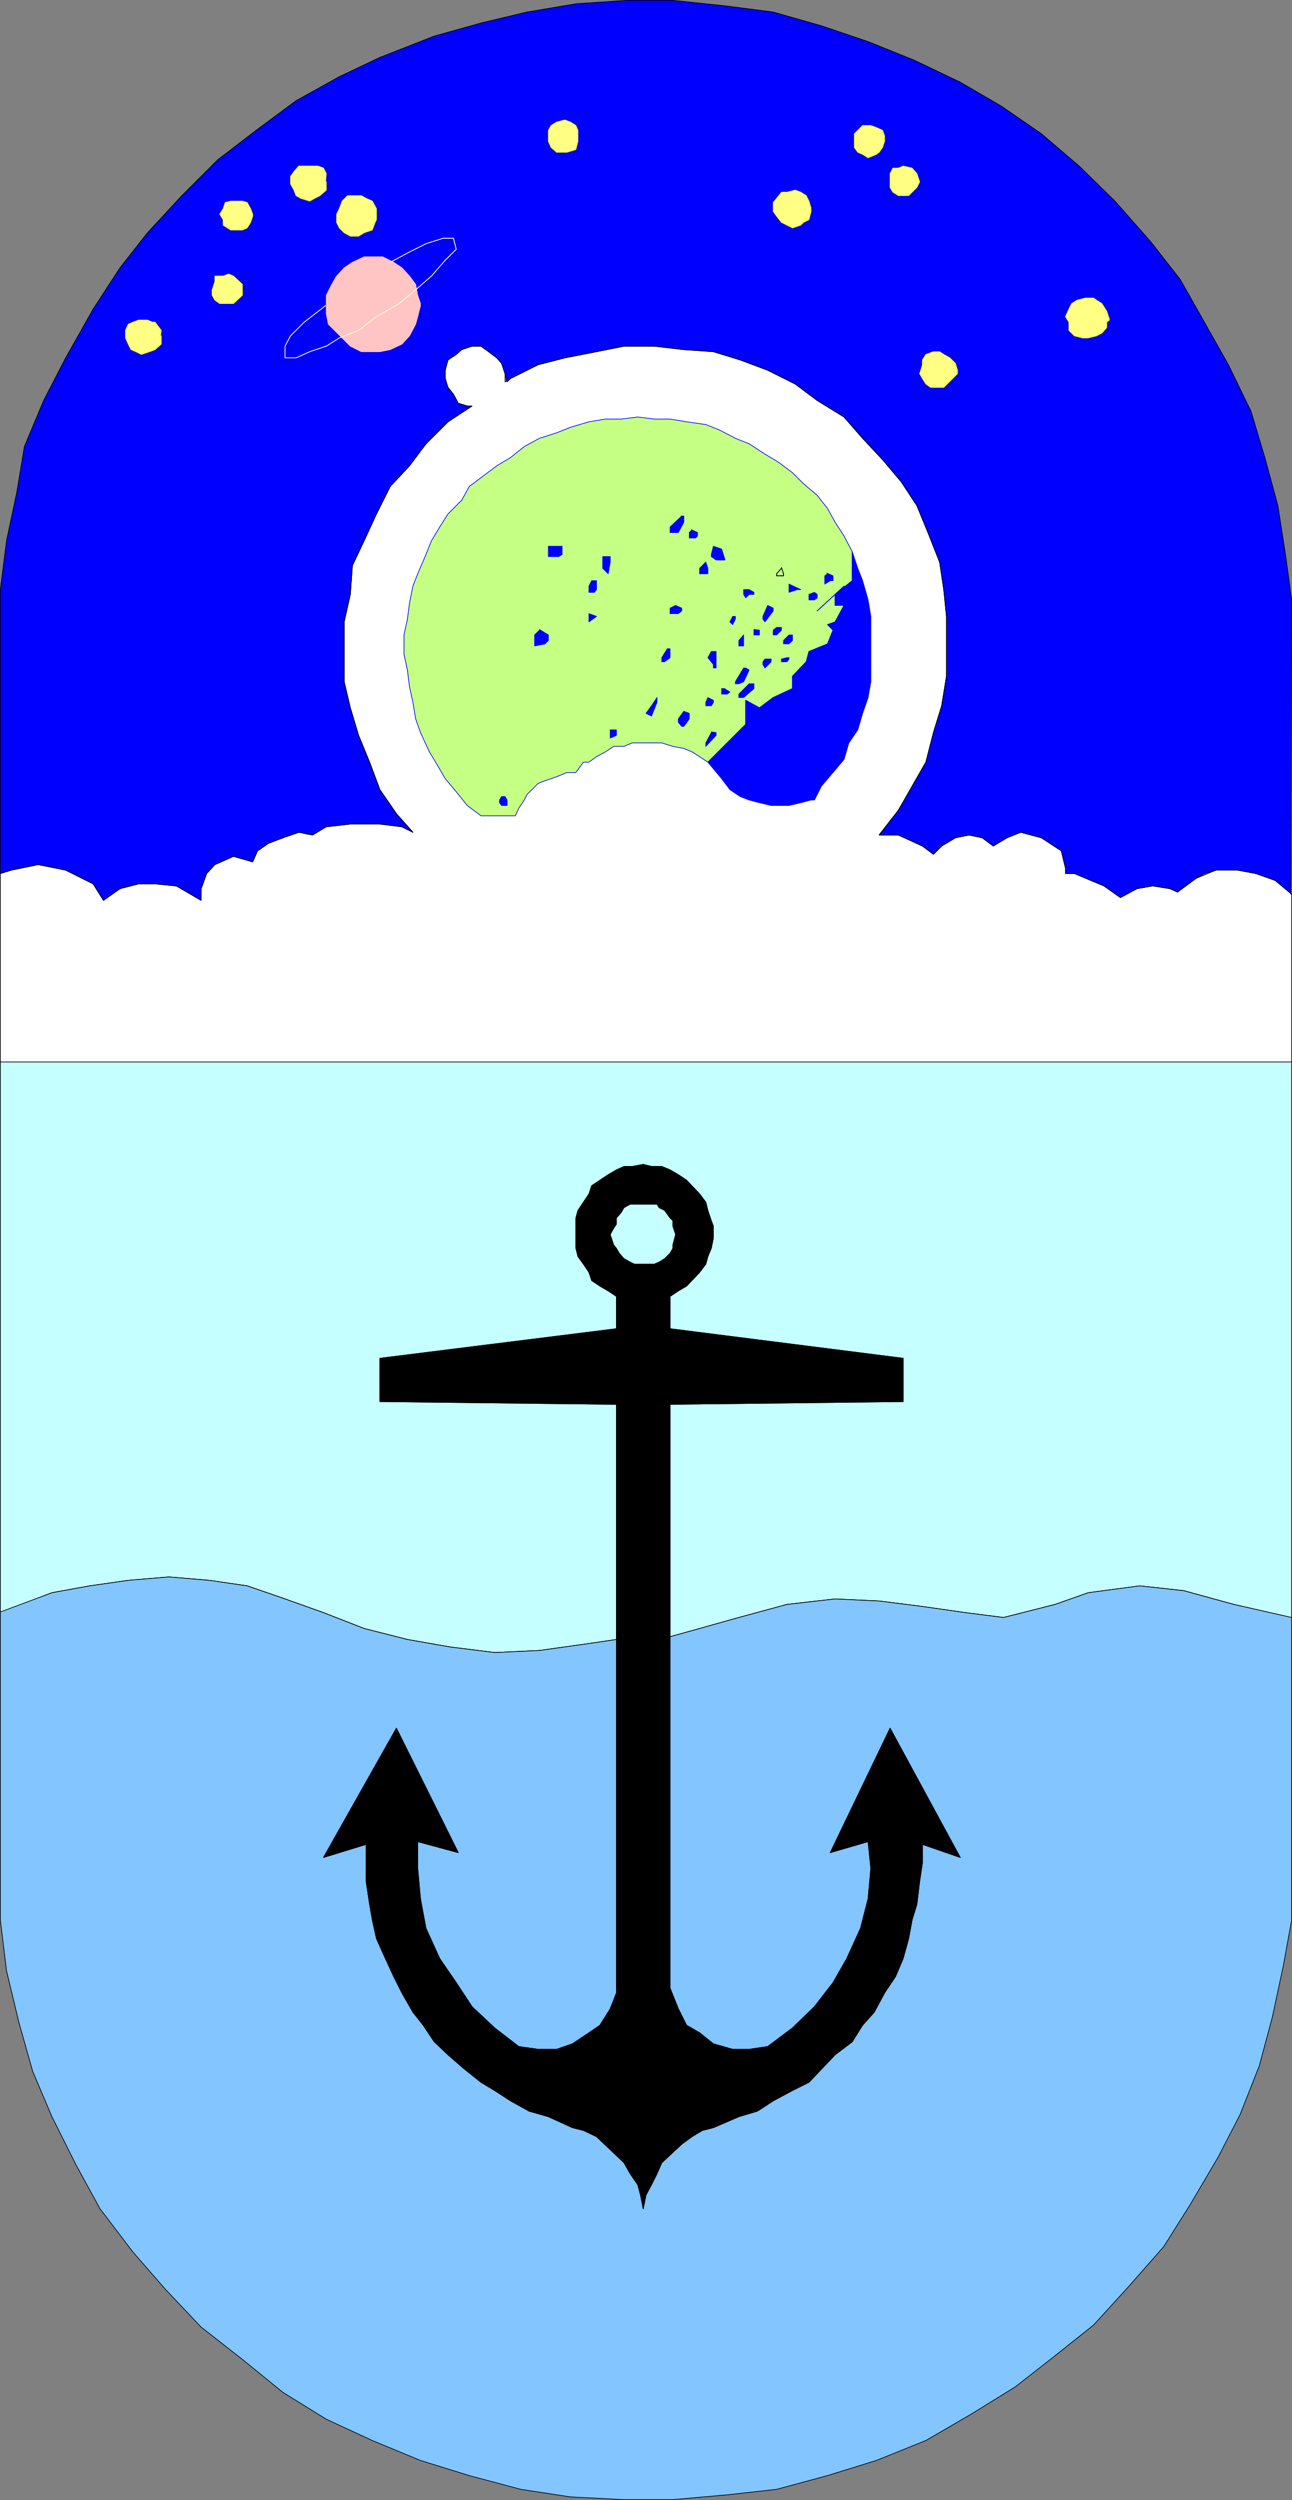 <?xml version="1.0" encoding="UTF-8" standalone="no"?>
<svg
   version="1.0"
   width="80.347mm"
   height="155.455mm"
   id="svg112"
   sodipodi:docname="Oceanography.wmf"
   xmlns:inkscape="http://www.inkscape.org/namespaces/inkscape"
   xmlns:sodipodi="http://sodipodi.sourceforge.net/DTD/sodipodi-0.dtd"
   xmlns="http://www.w3.org/2000/svg"
   xmlns:svg="http://www.w3.org/2000/svg">
  <rect width="100%" height="100%" fill="#808080" stroke="none"/>
  <sodipodi:namedview
     id="namedview112"
     pagecolor="#ffffff"
     bordercolor="#000000"
     borderopacity="0.25"
     inkscape:showpageshadow="2"
     inkscape:pageopacity="0.0"
     inkscape:pagecheckerboard="0"
     inkscape:deskcolor="#d1d1d1"
     inkscape:document-units="mm" />
  <defs
     id="defs1">
    <pattern
       id="WMFhbasepattern"
       patternUnits="userSpaceOnUse"
       width="6"
       height="6"
       x="0"
       y="0" />
  </defs>
  <path
     style="fill:#ffffff;fill-opacity:1;fill-rule:evenodd;stroke:none"
     d="m 0.081,249.577 v -44.276 l 2.586,-0.808 6.303,-1.293 6.465,1.293 6.465,3.232 2.424,3.878 3.879,-2.747 4.364,-1.131 h 3.879 l 5.01,0.485 5.818,3.393 v -2.747 l 1.293,-3.555 1.939,-2.101 4.364,-1.939 4.525,1.293 1.131,-2.585 2.586,-1.778 3.394,-1.293 3.717,-1.293 3.232,0.646 3.232,-1.939 5.657,-0.646 h 6.949 l 5.172,0.646 2.586,1.293 -3.879,-4.363 -3.879,-5.656 -2.424,-6.464 -2.586,-6.302 -1.939,-6.464 -1.455,-6.14 v -14.058 l 1.455,-6.464 0.485,-6.787 2.747,-5.817 2.909,-6.302 3.232,-6.464 4.525,-4.848 3.879,-5.171 5.172,-5.171 5.657,-3.717 h -1.131 l -2.101,-0.646 -1.131,-2.101 -1.293,-1.616 -0.646,-2.101 v -1.939 l 0.646,-2.424 1.939,-1.293 1.293,-1.131 2.424,-0.808 h 2.101 l 1.778,1.293 1.939,1.454 1.131,1.293 0.808,2.424 v 1.939 l 1.293,-0.808 6.465,-3.232 6.303,-1.616 7.434,-1.454 6.465,-1.293 h 7.111 l 6.949,0.808 6.949,0.485 6.303,1.939 6.465,2.424 6.465,3.232 5.172,3.878 6.303,3.878 4.364,5.009 4.687,5.009 4.364,5.171 3.717,5.656 2.586,6.302 2.747,6.948 0.97,6.464 0.646,6.302 v 14.058 l -1.131,6.948 -1.939,6.302 -1.778,6.948 -3.232,5.656 -3.232,5.656 -4.525,5.817 h 4.525 l 5.657,2.585 2.586,1.939 1.939,-1.939 3.232,-1.939 3.232,-0.646 3.071,0.646 2.586,1.939 3.232,-1.939 3.232,-1.293 4.848,1.293 4.687,3.07 0.97,4.04 v 1.293 h 2.101 l 6.949,2.909 3.879,2.747 3.879,-2.101 3.717,-0.646 4.04,0.646 1.778,0.808 4.364,-3.232 4.687,-1.939 h 5.01 l 4.364,0.808 4.525,1.616 3.879,3.232 v 39.428 H 0.081 Z"
     id="path1" />
  <path
     style="fill:none;stroke:#000000;stroke-width:0.162px;stroke-linecap:round;stroke-linejoin:round;stroke-miterlimit:4;stroke-dasharray:none;stroke-opacity:1"
     d="m 0.081,249.577 v -44.276 l 2.586,-0.808 6.303,-1.293 6.465,1.293 6.465,3.232 2.424,3.878 3.879,-2.747 4.364,-1.131 h 3.879 l 5.01,0.485 5.818,3.393 v -2.747 l 1.293,-3.555 1.939,-2.101 4.364,-1.939 4.525,1.293 1.131,-2.585 2.586,-1.778 3.394,-1.293 3.717,-1.293 3.232,0.646 3.232,-1.939 5.657,-0.646 h 6.949 l 5.172,0.646 2.586,1.293 -3.879,-4.363 -3.879,-5.656 -2.424,-6.464 -2.586,-6.302 -1.939,-6.464 -1.455,-6.14 v -14.058 l 1.455,-6.464 0.485,-6.787 2.747,-5.817 2.909,-6.302 3.232,-6.464 4.525,-4.848 3.879,-5.171 5.172,-5.171 5.657,-3.717 h -1.131 l -2.101,-0.646 -1.131,-2.101 -1.293,-1.616 -0.646,-2.101 v -1.939 l 0.646,-2.424 1.939,-1.293 1.293,-1.131 2.424,-0.808 h 2.101 l 1.778,1.293 1.939,1.454 1.131,1.293 0.808,2.424 v 1.939 l 1.293,-0.808 6.465,-3.232 6.303,-1.616 7.434,-1.454 6.465,-1.293 h 7.111 l 6.949,0.808 6.949,0.485 6.303,1.939 6.465,2.424 6.465,3.232 5.172,3.878 6.303,3.878 4.364,5.009 4.687,5.009 4.364,5.171 3.717,5.656 2.586,6.302 2.747,6.948 0.97,6.464 0.646,6.302 v 14.058 l -1.131,6.948 -1.939,6.302 -1.778,6.948 -3.232,5.656 -3.232,5.656 -4.525,5.817 h 4.525 l 5.657,2.585 2.586,1.939 1.939,-1.939 3.232,-1.939 3.232,-0.646 3.071,0.646 2.586,1.939 3.232,-1.939 3.232,-1.293 4.848,1.293 4.687,3.07 0.97,4.04 v 1.293 h 2.101 l 6.949,2.909 3.879,2.747 3.879,-2.101 3.717,-0.646 4.04,0.646 1.778,0.808 4.364,-3.232 4.687,-1.939 h 5.01 l 4.364,0.808 4.525,1.616 3.879,3.232 v 39.428 H 0.081 v 0"
     id="path2" />
  <path
     style="fill:#c5ff83;fill-opacity:1;fill-rule:evenodd;stroke:none"
     d="m 166.382,179.124 8.889,-8.888 v -5.656 l 3.232,1.778 3.232,-2.424 4.525,-2.101 v -2.909 l 3.232,-3.393 0.646,-2.424 4.364,-1.778 1.293,-3.232 -1.293,-1.293 1.778,-0.646 2.101,-3.878 h -2.101 v -2.585 l 4.04,-3.232 v -6.787 l -1.939,-3.717 -2.101,-3.232 -1.778,-3.232 -2.424,-3.07 -3.232,-2.747 -2.586,-2.585 -3.232,-2.424 -3.232,-1.939 -3.717,-2.424 -3.232,-1.293 -3.717,-1.939 -3.232,-1.293 -4.525,-0.646 -3.879,-0.646 h -3.717 l -3.879,-0.485 -3.879,0.485 h -3.717 l -3.879,0.646 -4.364,1.293 -3.232,1.293 -4.04,1.293 -3.556,1.939 -3.232,2.585 -3.232,1.939 -3.232,2.424 -3.232,2.424 -1.778,3.232 -3.232,3.232 -1.939,3.07 -1.939,3.232 -1.293,3.232 -1.939,4.525 -1.131,2.909 -0.808,4.04 -0.485,3.717 -0.808,3.717 v 4.525 l 0.808,3.717 0.485,3.878 0.808,3.717 0.646,3.878 1.131,3.232 2.101,4.525 1.939,3.232 1.778,3.07 2.586,3.07 2.586,3.232 3.232,2.424 h 8.081 l 0.808,-1.778 1.293,-1.939 0.646,-1.293 2.586,-2.585 1.616,-0.646 1.455,-0.485 1.778,-0.646 1.939,-0.808 h 2.101 l 1.778,-2.424 h 1.293 l 1.778,-1.293 2.101,-1.131 1.939,-1.293 h 2.424 l 1.939,-0.808 h 6.949 l 2.586,0.808 2.586,0.485 1.939,0.808 1.778,1.131 1.939,1.293 z"
     id="path3" />
  <path
     style="fill:none;stroke:#0000ff;stroke-width:0.162px;stroke-linecap:round;stroke-linejoin:round;stroke-miterlimit:4;stroke-dasharray:none;stroke-opacity:1"
     d="m 166.382,179.124 8.889,-8.888 v -5.656 l 3.232,1.778 3.232,-2.424 4.525,-2.101 v -2.909 l 3.232,-3.393 0.646,-2.424 4.364,-1.778 1.293,-3.232 -1.293,-1.293 1.778,-0.646 2.101,-3.878 h -2.101 v -2.585 l 4.04,-3.232 v -6.787 l -1.939,-3.717 -2.101,-3.232 -1.778,-3.232 -2.424,-3.07 -3.232,-2.747 -2.586,-2.585 -3.232,-2.424 -3.232,-1.939 -3.717,-2.424 -3.232,-1.293 -3.717,-1.939 -3.232,-1.293 -4.525,-0.646 -3.879,-0.646 h -3.717 l -3.879,-0.485 -3.879,0.485 h -3.717 l -3.879,0.646 -4.364,1.293 -3.232,1.293 -4.04,1.293 -3.556,1.939 -3.232,2.585 -3.232,1.939 -3.232,2.424 -3.232,2.424 -1.778,3.232 -3.232,3.232 -1.939,3.07 -1.939,3.232 -1.293,3.232 -1.939,4.525 -1.131,2.909 -0.808,4.04 -0.485,3.717 -0.808,3.717 v 4.525 l 0.808,3.717 0.485,3.878 0.808,3.717 0.646,3.878 1.131,3.232 2.101,4.525 1.939,3.232 1.778,3.07 2.586,3.07 2.586,3.232 3.232,2.424 h 8.081 l 0.808,-1.778 1.293,-1.939 0.646,-1.293 2.586,-2.585 1.616,-0.646 1.455,-0.485 1.778,-0.646 1.939,-0.808 h 2.101 l 1.778,-2.424 h 1.293 l 1.778,-1.293 2.101,-1.131 1.939,-1.293 h 2.424 l 1.939,-0.808 h 6.949 l 2.586,0.808 2.586,0.485 1.939,0.808 1.778,1.131 1.939,1.293 v 0"
     id="path4" />
  <path
     style="fill:#0000ff;fill-opacity:1;fill-rule:evenodd;stroke:none"
     d="m 191.432,188.011 1.616,-3.232 2.747,-3.232 2.586,-3.07 1.131,-3.878 2.101,-3.07 1.131,-3.878 1.293,-3.717 0.646,-3.717 v -15.351 l -0.646,-3.878 -1.293,-4.525 -1.131,-2.909 -1.293,-3.878 v 6.787 l -4.04,3.232 v 2.585 h 2.101 l -2.101,3.878 -1.778,0.646 1.293,1.293 -1.293,3.232 -4.364,1.778 -0.646,2.424 -3.232,3.393 v 2.909 l -4.525,2.101 -3.232,2.424 -3.232,-1.778 v 5.656 l -8.889,8.888 3.232,3.878 1.939,2.585 2.424,1.616 2.101,0.808 2.424,0.646 2.747,0.646 h 4.202 l 2.747,-0.646 2.424,-0.646 z"
     id="path5" />
  <path
     style="fill:none;stroke:#0000ff;stroke-width:0.162px;stroke-linecap:round;stroke-linejoin:round;stroke-miterlimit:4;stroke-dasharray:none;stroke-opacity:1"
     d="m 191.432,188.011 1.616,-3.232 2.747,-3.232 2.586,-3.07 1.131,-3.878 2.101,-3.07 1.131,-3.878 1.293,-3.717 0.646,-3.717 v -15.351 l -0.646,-3.878 -1.293,-4.525 -1.131,-2.909 -1.293,-3.878 v 6.787 l -4.04,3.232 v 2.585 h 2.101 l -2.101,3.878 -1.778,0.646 1.293,1.293 -1.293,3.232 -4.364,1.778 -0.646,2.424 -3.232,3.393 v 2.909 l -4.525,2.101 -3.232,2.424 -3.232,-1.778 v 5.656 l -8.889,8.888 3.232,3.878 1.939,2.585 2.424,1.616 2.101,0.808 2.424,0.646 2.747,0.646 h 4.202 l 2.747,-0.646 2.424,-0.646 h 0.808 v 0"
     id="path6" />
  <path
     style="fill:#0000ff;fill-opacity:1;fill-rule:evenodd;stroke:none"
     d="m 303.431,210.149 0.162,-69.161 -1.455,-10.665 -1.778,-11.473 L 297.29,107.539 294.058,96.712 288.724,85.724 283.068,75.705 277.411,65.687 270.462,56.799 262.058,47.265 253.654,39.024 244.765,31.429 235.391,24.966 225.695,19.31 214.866,14.139 204.038,9.776 193.048,6.06 181.735,2.828 170.422,1.374 158.14,0.081 H 147.312 L 135.352,0.889 123.877,2.828 113.049,5.413 102.06,8.484 89.292,13.493 l -9.535,4.525 -10.182,5.656 -9.374,6.948 -9.05,6.948 -8.404,8.403 -8.081,8.726 -6.465,8.241 -6.303,9.695 -6.465,11.473 -5.172,10.019 -4.525,10.827 -1.778,10.665 -2.424,11.473 -1.455,11.473 v 66.737 l 2.586,-0.808 6.303,-1.293 6.465,1.293 6.465,3.232 2.424,3.878 3.879,-2.747 4.364,-1.131 h 3.879 l 5.01,0.485 5.818,3.393 v -2.747 l 1.293,-3.555 1.939,-2.101 4.364,-1.939 4.525,1.293 1.131,-2.585 2.586,-1.778 3.394,-1.293 3.717,-1.293 3.232,0.646 3.232,-1.939 5.657,-0.646 h 6.949 l 5.172,0.646 2.586,1.293 -3.879,-4.363 -3.879,-5.656 -2.424,-6.464 -2.586,-6.302 -1.939,-6.464 -1.455,-6.14 v -14.058 l 1.455,-6.464 0.485,-6.787 2.747,-5.817 2.909,-6.302 3.232,-6.464 4.525,-4.848 3.879,-5.171 5.172,-5.171 5.657,-3.717 h -1.131 l -2.101,-0.646 -1.131,-2.101 -1.293,-1.616 -0.646,-2.101 v -1.939 l 0.646,-2.424 1.939,-1.293 1.293,-1.131 2.424,-0.808 h 2.101 l 1.778,1.293 1.939,1.454 1.131,1.293 0.808,2.424 0.485,1.939 0.808,-0.808 6.465,-3.232 6.303,-1.616 7.434,-1.454 6.465,-1.293 h 7.111 l 6.949,0.808 6.949,0.485 6.303,1.939 6.465,2.424 6.465,3.232 5.172,3.878 6.303,3.878 4.364,5.009 4.687,5.009 4.364,5.171 3.717,5.656 2.586,6.302 2.747,6.948 0.97,6.464 0.646,6.302 v 14.058 l -1.131,6.948 -1.939,6.302 -1.778,6.948 -3.232,5.656 -3.232,5.656 -4.525,5.817 h 4.525 l 5.657,2.585 2.586,1.939 1.939,-1.939 3.232,-1.939 3.232,-0.646 3.071,0.646 2.586,1.939 3.232,-1.939 3.232,-1.293 4.848,1.293 4.687,3.07 0.97,4.04 v 1.293 h 2.101 l 6.949,2.909 3.879,2.747 3.879,-2.101 3.717,-0.646 4.04,0.646 1.778,0.808 4.364,-3.232 1.939,-1.131 2.747,-0.808 h 5.01 l 4.364,0.808 4.525,1.616 3.879,3.232 v 0 z"
     id="path7" />
  <path
     style="fill:none;stroke:#000000;stroke-width:0.162px;stroke-linecap:round;stroke-linejoin:round;stroke-miterlimit:4;stroke-dasharray:none;stroke-opacity:1"
     d="m 303.431,210.149 0.162,-69.161 -1.455,-10.665 -1.778,-11.473 L 297.29,107.539 294.058,96.712 288.724,85.724 283.068,75.705 277.411,65.687 270.462,56.799 262.058,47.265 253.654,39.024 244.765,31.429 235.391,24.966 225.695,19.31 214.866,14.139 204.038,9.776 193.048,6.06 181.735,2.828 170.422,1.374 158.14,0.081 H 147.312 L 135.352,0.889 123.877,2.828 113.049,5.413 102.06,8.484 89.292,13.493 l -9.535,4.525 -10.182,5.656 -9.374,6.948 -9.05,6.948 -8.404,8.403 -8.081,8.726 -6.465,8.241 -6.303,9.695 -6.465,11.473 -5.172,10.019 -4.525,10.827 -1.778,10.665 -2.424,11.473 -1.455,11.473 v 66.737 l 2.586,-0.808 6.303,-1.293 6.465,1.293 6.465,3.232 2.424,3.878 3.879,-2.747 4.364,-1.131 h 3.879 l 5.01,0.485 5.818,3.393 v -2.747 l 1.293,-3.555 1.939,-2.101 4.364,-1.939 4.525,1.293 1.131,-2.585 2.586,-1.778 3.394,-1.293 3.717,-1.293 3.232,0.646 3.232,-1.939 5.657,-0.646 h 6.949 l 5.172,0.646 2.586,1.293 -3.879,-4.363 -3.879,-5.656 -2.424,-6.464 -2.586,-6.302 -1.939,-6.464 -1.455,-6.14 v -14.058 l 1.455,-6.464 0.485,-6.787 2.747,-5.817 2.909,-6.302 3.232,-6.464 4.525,-4.848 3.879,-5.171 5.172,-5.171 5.657,-3.717 h -1.131 l -2.101,-0.646 -1.131,-2.101 -1.293,-1.616 -0.646,-2.101 v -1.939 l 0.646,-2.424 1.939,-1.293 1.293,-1.131 2.424,-0.808 h 2.101 l 1.778,1.293 1.939,1.454 1.131,1.293 0.808,2.424 0.485,1.939 0.808,-0.808 6.465,-3.232 6.303,-1.616 7.434,-1.454 6.465,-1.293 h 7.111 l 6.949,0.808 6.949,0.485 6.303,1.939 6.465,2.424 6.465,3.232 5.172,3.878 6.303,3.878 4.364,5.009 4.687,5.009 4.364,5.171 3.717,5.656 2.586,6.302 2.747,6.948 0.97,6.464 0.646,6.302 v 14.058 l -1.131,6.948 -1.939,6.302 -1.778,6.948 -3.232,5.656 -3.232,5.656 -4.525,5.817 h 4.525 l 5.657,2.585 2.586,1.939 1.939,-1.939 3.232,-1.939 3.232,-0.646 3.071,0.646 2.586,1.939 3.232,-1.939 3.232,-1.293 4.848,1.293 4.687,3.07 0.97,4.04 v 1.293 h 2.101 l 6.949,2.909 3.879,2.747 3.879,-2.101 3.717,-0.646 4.04,0.646 1.778,0.808 4.364,-3.232 1.939,-1.131 2.747,-0.808 h 5.01 l 4.364,0.808 4.525,1.616 3.879,3.232 v 0"
     id="path8" />
  <path
     style="fill:#0000ff;fill-opacity:1;fill-rule:evenodd;stroke:none"
     d="m 160.079,121.274 h 0.646 v 1.454 l -1.293,2.424 h -1.939 v -1.293 l 2.747,-2.585 v 0 z"
     id="path9" />
  <path
     style="fill:none;stroke:#0000ff;stroke-width:0.162px;stroke-linecap:round;stroke-linejoin:round;stroke-miterlimit:4;stroke-dasharray:none;stroke-opacity:1"
     d="m 160.079,121.274 h 0.646 v 1.454 l -1.293,2.424 h -1.939 v -1.293 l 2.747,-2.585 v 0"
     id="path10" />
  <path
     style="fill:#0000ff;fill-opacity:1;fill-rule:evenodd;stroke:none"
     d="m 162.503,124.506 1.455,0.646 v 0.808 l -0.485,0.485 h -1.455 v -1.293 l 0.646,-0.646 v 0 z"
     id="path11" />
  <path
     style="fill:none;stroke:#0000ff;stroke-width:0.162px;stroke-linecap:round;stroke-linejoin:round;stroke-miterlimit:4;stroke-dasharray:none;stroke-opacity:1"
     d="m 162.503,124.506 1.455,0.646 v 0.808 l -0.485,0.485 h -1.455 v -1.293 l 0.646,-0.646 v 0"
     id="path12" />
  <path
     style="fill:#0000ff;fill-opacity:1;fill-rule:evenodd;stroke:none"
     d="m 128.888,128.384 h 3.232 v 1.939 l -0.808,0.485 h -2.424 z"
     id="path13" />
  <path
     style="fill:none;stroke:#0000ff;stroke-width:0.162px;stroke-linecap:round;stroke-linejoin:round;stroke-miterlimit:4;stroke-dasharray:none;stroke-opacity:1"
     d="m 128.888,128.384 h 3.232 v 1.939 l -0.808,0.485 h -2.424 v -2.424 0"
     id="path14" />
  <path
     style="fill:#0000ff;fill-opacity:1;fill-rule:evenodd;stroke:none"
     d="m 167.675,128.384 1.939,0.646 0.808,2.585 h -2.101 l -1.131,-0.808 v -0.485 z"
     id="path15" />
  <path
     style="fill:none;stroke:#0000ff;stroke-width:0.162px;stroke-linecap:round;stroke-linejoin:round;stroke-miterlimit:4;stroke-dasharray:none;stroke-opacity:1"
     d="m 167.675,128.384 1.939,0.646 0.808,2.585 h -2.101 l -1.131,-0.808 v -0.485 l 0.485,-1.939 v 0"
     id="path16" />
  <path
     style="fill:#0000ff;fill-opacity:1;fill-rule:evenodd;stroke:none"
     d="m 142.302,130.808 h 1.131 v 1.293 l -0.485,2.747 -1.293,-1.293 v -2.747 h 0.646 z"
     id="path17" />
  <path
     style="fill:none;stroke:#0000ff;stroke-width:0.162px;stroke-linecap:round;stroke-linejoin:round;stroke-miterlimit:4;stroke-dasharray:none;stroke-opacity:1"
     d="m 142.302,130.808 h 1.131 v 1.293 l -0.485,2.747 -1.293,-1.293 v -2.747 h 0.646 v 0"
     id="path18" />
  <path
     style="fill:#0000ff;fill-opacity:1;fill-rule:evenodd;stroke:none"
     d="m 165.897,132.101 0.485,1.454 v 1.293 h -1.939 v -1.293 z"
     id="path19" />
  <path
     style="fill:none;stroke:#0000ff;stroke-width:0.162px;stroke-linecap:round;stroke-linejoin:round;stroke-miterlimit:4;stroke-dasharray:none;stroke-opacity:1"
     d="m 165.897,132.101 0.485,1.454 v 1.293 h -1.939 v -1.293 l 1.455,-1.454 v 0"
     id="path20" />
  <path
     style="fill:none;stroke:#0000ff;stroke-width:0.162px;stroke-linecap:round;stroke-linejoin:round;stroke-miterlimit:4;stroke-dasharray:none;stroke-opacity:1"
     d="m 183.675,133.393 0.485,1.454 v 0.485 h -1.616 v -0.485 l 1.131,-1.293"
     id="path21" />
  <path
     style="fill:none;stroke:#000000;stroke-width:0.162px;stroke-linecap:round;stroke-linejoin:round;stroke-miterlimit:4;stroke-dasharray:none;stroke-opacity:1"
     d="m 183.675,133.393 0.485,1.454 v 0.485 h -1.616 v -0.485 l 1.131,-1.293"
     id="path22" />
  <path
     style="fill:#0000ff;fill-opacity:1;fill-rule:evenodd;stroke:none"
     d="m 194.341,134.686 1.455,0.646 v 1.131 h -0.646 l -1.293,0.808 v -1.939 l 0.646,-0.485 v 0 z"
     id="path23" />
  <path
     style="fill:none;stroke:#0000ff;stroke-width:0.162px;stroke-linecap:round;stroke-linejoin:round;stroke-miterlimit:4;stroke-dasharray:none;stroke-opacity:1"
     d="m 194.341,134.686 1.455,0.646 v 1.131 h -0.646 l -1.293,0.808 v -1.939 l 0.646,-0.485 v 0"
     id="path24" />
  <path
     style="fill:#0000ff;fill-opacity:1;fill-rule:evenodd;stroke:none"
     d="m 139.069,136.464 h 1.131 v 2.101 l -0.485,0.646 h -1.293 v -1.454 l 0.646,-1.293 z"
     id="path25" />
  <path
     style="fill:none;stroke:#0000ff;stroke-width:0.162px;stroke-linecap:round;stroke-linejoin:round;stroke-miterlimit:4;stroke-dasharray:none;stroke-opacity:1"
     d="m 139.069,136.464 h 1.131 v 2.101 l -0.485,0.646 h -1.293 v -1.454 l 0.646,-1.293 v 0"
     id="path26" />
  <path
     style="fill:#0000ff;fill-opacity:1;fill-rule:evenodd;stroke:none"
     d="m 185.453,137.272 2.747,1.293 h -0.808 l -1.939,0.646 v -1.939 z"
     id="path27" />
  <path
     style="fill:none;stroke:#0000ff;stroke-width:0.162px;stroke-linecap:round;stroke-linejoin:round;stroke-miterlimit:4;stroke-dasharray:none;stroke-opacity:1"
     d="m 185.453,137.272 2.747,1.293 h -0.808 l -1.939,0.646 v -1.939 0"
     id="path28" />
  <path
     style="fill:none;stroke:#0000ff;stroke-width:0.162px;stroke-linecap:round;stroke-linejoin:round;stroke-miterlimit:4;stroke-dasharray:none;stroke-opacity:1"
     d="m 198.382,137.756 -6.303,5.817"
     id="path29" />
  <path
     style="fill:none;stroke:#0000ff;stroke-width:0.162px;stroke-linecap:round;stroke-linejoin:round;stroke-miterlimit:4;stroke-dasharray:none;stroke-opacity:1"
     d="m 198.382,137.756 -6.303,5.817"
     id="path30" />
  <path
     style="fill:#0000ff;fill-opacity:1;fill-rule:evenodd;stroke:none"
     d="m 176.079,138.564 1.131,0.646 v 0.485 h -1.131 l -0.808,0.808 -0.485,-0.808 v -1.131 z"
     id="path31" />
  <path
     style="fill:none;stroke:#0000ff;stroke-width:0.162px;stroke-linecap:round;stroke-linejoin:round;stroke-miterlimit:4;stroke-dasharray:none;stroke-opacity:1"
     d="m 176.079,138.564 1.131,0.646 v 0.485 h -1.131 l -0.808,0.808 -0.485,-0.808 v -1.131 h 1.293 v 0"
     id="path32" />
  <path
     style="fill:#0000ff;fill-opacity:1;fill-rule:evenodd;stroke:none"
     d="m 191.432,139.211 0.646,0.485 v 0.808 l -0.646,0.485 h -1.293 v -1.293 z"
     id="path33" />
  <path
     style="fill:none;stroke:#0000ff;stroke-width:0.162px;stroke-linecap:round;stroke-linejoin:round;stroke-miterlimit:4;stroke-dasharray:none;stroke-opacity:1"
     d="m 191.432,139.211 0.646,0.485 v 0.808 l -0.646,0.485 h -1.293 v -1.293 l 1.293,-0.485 v 0"
     id="path34" />
  <path
     style="fill:#0000ff;fill-opacity:1;fill-rule:evenodd;stroke:none"
     d="m 158.786,142.281 1.455,0.646 v 0.646 l -0.808,0.646 h -1.939 v -1.293 z"
     id="path35" />
  <path
     style="fill:none;stroke:#0000ff;stroke-width:0.162px;stroke-linecap:round;stroke-linejoin:round;stroke-miterlimit:4;stroke-dasharray:none;stroke-opacity:1"
     d="m 158.786,142.281 1.455,0.646 v 0.646 l -0.808,0.646 h -1.939 v -1.293 l 1.293,-0.646 v 0"
     id="path36" />
  <path
     style="fill:#0000ff;fill-opacity:1;fill-rule:evenodd;stroke:none"
     d="m 180.443,142.281 1.293,0.646 v 0.646 l -1.939,2.585 -0.485,-0.646 v -0.646 l 1.131,-2.585 z"
     id="path37" />
  <path
     style="fill:none;stroke:#0000ff;stroke-width:0.162px;stroke-linecap:round;stroke-linejoin:round;stroke-miterlimit:4;stroke-dasharray:none;stroke-opacity:1"
     d="m 180.443,142.281 1.293,0.646 v 0.646 l -1.939,2.585 -0.485,-0.646 v -0.646 l 1.131,-2.585 v 0"
     id="path38" />
  <path
     style="fill:#0000ff;fill-opacity:1;fill-rule:evenodd;stroke:none"
     d="m 138.423,144.22 1.778,0.646 -1.778,1.293 v -1.939 z"
     id="path39" />
  <path
     style="fill:none;stroke:#0000ff;stroke-width:0.162px;stroke-linecap:round;stroke-linejoin:round;stroke-miterlimit:4;stroke-dasharray:none;stroke-opacity:1"
     d="m 138.423,144.22 1.778,0.646 -1.778,1.293 v -1.939 0"
     id="path40" />
  <path
     style="fill:#0000ff;fill-opacity:1;fill-rule:evenodd;stroke:none"
     d="m 172.847,144.866 v 0.646 l -0.646,1.293 -0.646,-0.646 0.646,-1.293 z"
     id="path41" />
  <path
     style="fill:none;stroke:#0000ff;stroke-width:0.162px;stroke-linecap:round;stroke-linejoin:round;stroke-miterlimit:4;stroke-dasharray:none;stroke-opacity:1"
     d="m 172.847,144.866 v 0.646 l -0.646,1.293 -0.646,-0.646 0.646,-1.293 h 0.646 v 0"
     id="path42" />
  <path
     style="fill:#0000ff;fill-opacity:1;fill-rule:evenodd;stroke:none"
     d="m 182.544,147.452 h 1.131 v 0.646 l -1.131,1.131 h -0.808 v -1.131 z"
     id="path43" />
  <path
     style="fill:none;stroke:#0000ff;stroke-width:0.162px;stroke-linecap:round;stroke-linejoin:round;stroke-miterlimit:4;stroke-dasharray:none;stroke-opacity:1"
     d="m 182.544,147.452 h 1.131 v 0.646 l -1.131,1.131 h -0.808 v -1.131 l 0.808,-0.646 v 0"
     id="path44" />
  <path
     style="fill:#0000ff;fill-opacity:1;fill-rule:evenodd;stroke:none"
     d="m 177.21,147.937 1.293,0.162 v 1.131 h -1.293 v -1.131 0 z"
     id="path45" />
  <path
     style="fill:none;stroke:#0000ff;stroke-width:0.162px;stroke-linecap:round;stroke-linejoin:round;stroke-miterlimit:4;stroke-dasharray:none;stroke-opacity:1"
     d="m 177.21,147.937 1.293,0.162 v 1.131 h -1.293 v -1.131 0"
     id="path46" />
  <path
     style="fill:#0000ff;fill-opacity:1;fill-rule:evenodd;stroke:none"
     d="m 126.787,147.937 2.101,1.293 v 1.293 l -0.808,0.808 -2.424,0.485 v -2.585 l 1.131,-1.131 v 0 z"
     id="path47" />
  <path
     style="fill:none;stroke:#0000ff;stroke-width:0.162px;stroke-linecap:round;stroke-linejoin:round;stroke-miterlimit:4;stroke-dasharray:none;stroke-opacity:1"
     d="m 126.787,147.937 2.101,1.293 v 1.293 l -0.808,0.808 -2.424,0.485 v -2.585 l 1.131,-1.131 v 0"
     id="path48" />
  <path
     style="fill:#0000ff;fill-opacity:1;fill-rule:evenodd;stroke:none"
     d="m 185.453,149.229 h 0.808 v 1.293 l -0.808,0.808 h -1.293 v -0.808 z"
     id="path49" />
  <path
     style="fill:none;stroke:#0000ff;stroke-width:0.162px;stroke-linecap:round;stroke-linejoin:round;stroke-miterlimit:4;stroke-dasharray:none;stroke-opacity:1"
     d="m 185.453,149.229 h 0.808 v 1.293 l -0.808,0.808 h -1.293 v -0.808 l 1.293,-1.293 v 0"
     id="path50" />
  <path
     style="fill:#0000ff;fill-opacity:1;fill-rule:evenodd;stroke:none"
     d="m 174.786,149.229 v 2.585 h -1.131 v -1.293 z"
     id="path51" />
  <path
     style="fill:none;stroke:#0000ff;stroke-width:0.162px;stroke-linecap:round;stroke-linejoin:round;stroke-miterlimit:4;stroke-dasharray:none;stroke-opacity:1"
     d="m 174.786,149.229 v 2.585 h -1.131 v -1.293 l 1.131,-1.293 v 0"
     id="path52" />
  <path
     style="fill:#0000ff;fill-opacity:1;fill-rule:evenodd;stroke:none"
     d="m 156.847,152.461 h 0.646 v 2.101 l -1.293,0.97 h -0.646 v -0.97 z"
     id="path53" />
  <path
     style="fill:none;stroke:#0000ff;stroke-width:0.162px;stroke-linecap:round;stroke-linejoin:round;stroke-miterlimit:4;stroke-dasharray:none;stroke-opacity:1"
     d="m 156.847,152.461 h 0.646 v 2.101 l -1.293,0.97 h -0.646 v -0.97 l 1.293,-2.101 v 0"
     id="path54" />
  <path
     style="fill:#0000ff;fill-opacity:1;fill-rule:evenodd;stroke:none"
     d="m 167.675,153.108 h 0.646 v 3.878 h -0.646 v -0.808 l -1.293,-1.616 0.808,-1.454 z"
     id="path55" />
  <path
     style="fill:none;stroke:#0000ff;stroke-width:0.162px;stroke-linecap:round;stroke-linejoin:round;stroke-miterlimit:4;stroke-dasharray:none;stroke-opacity:1"
     d="m 167.675,153.108 h 0.646 v 3.878 h -0.646 v -0.808 l -1.293,-1.616 0.808,-1.454 h 0.485 v 0"
     id="path56" />
  <path
     style="fill:#0000ff;fill-opacity:1;fill-rule:evenodd;stroke:none"
     d="m 184.968,154.562 h 0.485 v 0.323 l -0.485,0.646 h -1.293 v -0.646 l 1.293,-0.323 z"
     id="path57" />
  <path
     style="fill:none;stroke:#0000ff;stroke-width:0.162px;stroke-linecap:round;stroke-linejoin:round;stroke-miterlimit:4;stroke-dasharray:none;stroke-opacity:1"
     d="m 184.968,154.562 h 0.485 v 0.323 l -0.485,0.646 h -1.293 v -0.646 l 1.293,-0.323 v 0"
     id="path58" />
  <path
     style="fill:#0000ff;fill-opacity:1;fill-rule:evenodd;stroke:none"
     d="m 179.796,154.885 h 1.455 v 0.646 l -1.455,1.454 -0.485,-0.808 v -0.646 z"
     id="path59" />
  <path
     style="fill:none;stroke:#0000ff;stroke-width:0.162px;stroke-linecap:round;stroke-linejoin:round;stroke-miterlimit:4;stroke-dasharray:none;stroke-opacity:1"
     d="m 179.796,154.885 h 1.455 v 0.646 l -1.455,1.454 -0.485,-0.808 v -0.646 l 0.485,-0.646 v 0"
     id="path60" />
  <path
     style="fill:#0000ff;fill-opacity:1;fill-rule:evenodd;stroke:none"
     d="m 174.786,156.986 h 0.485 l 0.808,0.485 -1.293,2.747 -1.131,0.485 h -0.808 v -0.485 z"
     id="path61" />
  <path
     style="fill:none;stroke:#0000ff;stroke-width:0.162px;stroke-linecap:round;stroke-linejoin:round;stroke-miterlimit:4;stroke-dasharray:none;stroke-opacity:1"
     d="m 174.786,156.986 h 0.485 l 0.808,0.485 -1.293,2.747 -1.131,0.485 h -0.808 v -0.485 l 1.939,-3.232 v 0"
     id="path62" />
  <path
     style="fill:#0000ff;fill-opacity:1;fill-rule:evenodd;stroke:none"
     d="m 176.079,160.702 h 1.131 v 1.131 l -2.424,2.101 h -1.131 v -0.808 z"
     id="path63" />
  <path
     style="fill:none;stroke:#0000ff;stroke-width:0.162px;stroke-linecap:round;stroke-linejoin:round;stroke-miterlimit:4;stroke-dasharray:none;stroke-opacity:1"
     d="m 176.079,160.702 h 1.131 v 1.131 l -2.424,2.101 h -1.131 v -0.808 l 2.424,-2.424 v 0"
     id="path64" />
  <path
     style="fill:#0000ff;fill-opacity:1;fill-rule:evenodd;stroke:none"
     d="m 170.261,161.834 1.293,0.808 -0.646,0.485 h -1.293 v -1.293 h 0.808 v 0 z"
     id="path65" />
  <path
     style="fill:none;stroke:#0000ff;stroke-width:0.162px;stroke-linecap:round;stroke-linejoin:round;stroke-miterlimit:4;stroke-dasharray:none;stroke-opacity:1"
     d="m 170.261,161.834 1.293,0.808 -0.646,0.485 h -1.293 v -1.293 h 0.808 v 0"
     id="path66" />
  <path
     style="fill:#0000ff;fill-opacity:1;fill-rule:evenodd;stroke:none"
     d="m 154.423,163.934 v 1.131 l -1.293,3.232 -1.293,-0.646 1.293,-1.778 z"
     id="path67" />
  <path
     style="fill:none;stroke:#0000ff;stroke-width:0.162px;stroke-linecap:round;stroke-linejoin:round;stroke-miterlimit:4;stroke-dasharray:none;stroke-opacity:1"
     d="m 154.423,163.934 v 1.131 l -1.293,3.232 -1.293,-0.646 1.293,-1.778 1.293,-1.939 v 0"
     id="path68" />
  <path
     style="fill:#0000ff;fill-opacity:1;fill-rule:evenodd;stroke:none"
     d="m 166.382,163.934 1.293,0.646 v 0.485 l -0.485,0.808 h -1.293 v -0.808 l 0.485,-1.131 z"
     id="path69" />
  <path
     style="fill:none;stroke:#0000ff;stroke-width:0.162px;stroke-linecap:round;stroke-linejoin:round;stroke-miterlimit:4;stroke-dasharray:none;stroke-opacity:1"
     d="m 166.382,163.934 1.293,0.646 v 0.485 l -0.485,0.808 h -1.293 v -0.808 l 0.485,-1.131 v 0"
     id="path70" />
  <path
     style="fill:#0000ff;fill-opacity:1;fill-rule:evenodd;stroke:none"
     d="m 160.726,167.166 1.293,0.485 v 1.293 l -1.293,1.778 h -0.485 l -0.808,-0.97 v -0.808 z"
     id="path71" />
  <path
     style="fill:none;stroke:#0000ff;stroke-width:0.162px;stroke-linecap:round;stroke-linejoin:round;stroke-miterlimit:4;stroke-dasharray:none;stroke-opacity:1"
     d="m 160.726,167.166 1.293,0.485 v 1.293 l -1.293,1.778 h -0.485 l -0.808,-0.97 v -0.808 l 1.293,-1.778 v 0"
     id="path72" />
  <path
     style="fill:#0000ff;fill-opacity:1;fill-rule:evenodd;stroke:none"
     d="m 143.433,171.529 h 1.455 v 1.293 l -1.455,0.646 z"
     id="path73" />
  <path
     style="fill:none;stroke:#0000ff;stroke-width:0.162px;stroke-linecap:round;stroke-linejoin:round;stroke-miterlimit:4;stroke-dasharray:none;stroke-opacity:1"
     d="m 143.433,171.529 h 1.455 v 1.293 l -1.455,0.646 v -1.939 0"
     id="path74" />
  <path
     style="fill:#0000ff;fill-opacity:1;fill-rule:evenodd;stroke:none"
     d="m 167.19,172.014 1.131,0.162 v 0.646 l -2.424,2.585 v -0.808 l 1.293,-2.424 v 0 z"
     id="path75" />
  <path
     style="fill:none;stroke:#0000ff;stroke-width:0.162px;stroke-linecap:round;stroke-linejoin:round;stroke-miterlimit:4;stroke-dasharray:none;stroke-opacity:1"
     d="m 167.19,172.014 1.131,0.162 v 0.646 l -2.424,2.585 v -0.808 l 1.293,-2.424 v 0"
     id="path76" />
  <path
     style="fill:#0000ff;fill-opacity:1;fill-rule:evenodd;stroke:none"
     d="m 117.898,187.203 h 0.808 l 0.485,0.808 v 1.293 h -1.293 l -0.485,-0.646 v -0.646 z"
     id="path77" />
  <path
     style="fill:none;stroke:#0000ff;stroke-width:0.162px;stroke-linecap:round;stroke-linejoin:round;stroke-miterlimit:4;stroke-dasharray:none;stroke-opacity:1"
     d="m 117.898,187.203 h 0.808 l 0.485,0.808 v 1.293 h -1.293 l -0.485,-0.646 v -0.646 l 0.485,-0.808 v 0"
     id="path78" />
  <path
     style="fill:#ffc5c5;fill-opacity:1;fill-rule:evenodd;stroke:none"
     d="m 98.827,71.342 -0.646,-1.939 -0.485,-2.585 -1.455,-1.939 -1.778,-1.939 -1.939,-1.293 -2.586,-1.293 h -4.364 l -2.747,1.293 -1.939,1.293 -1.778,1.939 -1.131,1.939 -1.293,2.585 v 4.363 l 0.485,2.424 5.172,5.171 2.586,1.293 h 4.364 l 2.424,-0.485 2.747,-1.293 1.778,-1.939 1.455,-2.747 0.485,-1.778 0.646,-2.585 V 71.342 Z"
     id="path79" />
  <path
     style="fill:none;stroke:#ffc5c5;stroke-width:0.162px;stroke-linecap:round;stroke-linejoin:round;stroke-miterlimit:4;stroke-dasharray:none;stroke-opacity:1"
     d="m 98.827,71.342 -0.646,-1.939 -0.485,-2.585 -1.455,-1.939 -1.778,-1.939 -1.939,-1.293 -2.586,-1.293 h -4.364 l -2.747,1.293 -1.939,1.293 -1.778,1.939 -1.131,1.939 -1.293,2.585 v 4.363 l 0.485,2.424 5.172,5.171 2.586,1.293 h 4.364 l 2.424,-0.485 2.747,-1.293 1.778,-1.939 1.455,-2.747 0.485,-1.778 0.646,-2.585 v -0.485 0"
     id="path80" />
  <path
     style="fill:#c5ffff;fill-opacity:1;fill-rule:evenodd;stroke:none"
     d="m 303.431,380.143 -13.414,-3.07 -11.798,-3.232 -10.343,-1.131 -12.121,1.616 -7.758,2.747 -12.121,3.07 -8.889,-1.131 -10.182,-1.454 -10.182,-1.293 -10.343,-0.485 -11.313,1.293 -11.313,3.07 -9.212,2.585 -6.949,1.939 v -54.618 l 54.787,-0.646 v -10.18 l -54.787,-6.948 v -7.595 l 1.939,-1.293 1.939,-1.131 3.071,-3.232 1.455,-1.939 0.485,-1.778 0.808,-1.939 0.485,-2.424 v -2.747 l -0.485,-1.293 -0.808,-2.424 -0.485,-1.939 -1.455,-1.939 -3.071,-3.232 -1.939,-1.293 -1.939,-1.131 -1.939,-0.808 h -2.424 l -1.939,-0.485 -2.586,0.485 h -1.939 l -1.778,0.808 -1.939,1.131 -1.939,1.293 -1.939,1.293 -0.646,1.939 -1.293,1.939 -1.293,1.939 -0.485,1.778 v 7.11 l 0.485,1.939 1.293,1.778 1.293,1.939 0.646,1.939 1.939,1.293 1.939,1.131 1.939,1.293 v 7.595 l -55.595,6.948 v 10.18 l 55.595,0.646 v 55.264 l -7.758,1.131 -10.343,1.454 -10.505,0.485 -10.343,-1.293 -10.182,-1.778 -10.182,-2.585 -9.535,-3.717 -9.05,-3.232 -8.889,-3.07 -8.889,-1.293 -9.535,-0.808 -9.535,0.808 -9.05,1.293 -8.889,1.616 -12.121,4.686 V 249.577 H 303.593 v 130.566 0 z"
     id="path81" />
  <path
     style="fill:none;stroke:#000000;stroke-width:0.162px;stroke-linecap:round;stroke-linejoin:round;stroke-miterlimit:4;stroke-dasharray:none;stroke-opacity:1"
     d="m 303.431,380.143 -13.414,-3.07 -11.798,-3.232 -10.343,-1.131 -12.121,1.616 -7.758,2.747 -12.121,3.07 -8.889,-1.131 -10.182,-1.454 -10.182,-1.293 -10.343,-0.485 -11.313,1.293 -11.313,3.07 -9.212,2.585 -6.949,1.939 v -54.618 l 54.787,-0.646 v -10.18 l -54.787,-6.948 v -7.595 l 1.939,-1.293 1.939,-1.131 3.071,-3.232 1.455,-1.939 0.485,-1.778 0.808,-1.939 0.485,-2.424 v -2.747 l -0.485,-1.293 -0.808,-2.424 -0.485,-1.939 -1.455,-1.939 -3.071,-3.232 -1.939,-1.293 -1.939,-1.131 -1.939,-0.808 h -2.424 l -1.939,-0.485 -2.586,0.485 h -1.939 l -1.778,0.808 -1.939,1.131 -1.939,1.293 -1.939,1.293 -0.646,1.939 -1.293,1.939 -1.293,1.939 -0.485,1.778 v 7.11 l 0.485,1.939 1.293,1.778 1.293,1.939 0.646,1.939 1.939,1.293 1.939,1.131 1.939,1.293 v 7.595 l -55.595,6.948 v 10.18 l 55.595,0.646 v 55.264 l -7.758,1.131 -10.343,1.454 -10.505,0.485 -10.343,-1.293 -10.182,-1.778 -10.182,-2.585 -9.535,-3.717 -9.05,-3.232 -8.889,-3.07 -8.889,-1.293 -9.535,-0.808 -9.535,0.808 -9.05,1.293 -8.889,1.616 -12.121,4.686 V 249.577 H 303.593 v 130.566 0"
     id="path82" />
  <path
     style="fill:#83c5ff;fill-opacity:1;fill-rule:evenodd;stroke:none"
     d="m 0.081,378.85 12.121,-4.525 8.889,-1.616 9.05,-1.293 9.535,-0.808 9.535,0.808 8.889,1.293 8.889,3.07 9.05,3.232 9.535,3.717 10.182,2.585 10.182,1.778 10.343,1.293 10.505,-0.485 10.343,-1.454 7.758,-1.131 v 83.058 l -1.455,3.717 -2.424,3.878 -2.586,1.778 -3.879,2.585 -3.717,1.293 h -4.364 l -4.525,-0.646 -5.657,-4.363 -5.333,-5.009 -3.717,-5.656 -3.879,-5.656 -3.232,-7.11 -1.293,-6.948 -0.646,-7.11 v -6.302 l 9.535,2.585 -14.545,-29.248 -17.131,30.379 10.02,-3.07 v 8.726 l 0.808,5.333 0.646,3.717 0.97,4.363 2.101,4.686 1.939,4.201 1.939,3.878 2.586,4.525 2.424,3.07 2.586,3.878 3.232,3.07 3.717,3.232 4.04,3.232 3.232,1.939 3.717,2.424 4.364,2.424 4.525,1.293 5.657,2.585 2.586,0.646 3.071,1.454 6.465,6.14 1.455,2.585 1.778,2.585 0.646,2.424 0.646,3.232 0.646,-3.232 1.293,-2.424 1.293,-2.585 1.131,-2.585 4.687,-4.363 2.424,-1.778 2.424,-1.454 2.586,-0.646 5.98,-2.585 4.364,-1.293 3.717,-2.424 4.525,-2.424 3.879,-1.939 6.141,-6.464 4.04,-3.07 2.424,-3.878 2.747,-3.07 2.424,-4.525 2.586,-3.878 1.778,-4.201 1.293,-4.686 0.808,-4.363 1.131,-3.717 0.646,-5.333 0.646,-4.363 v -4.363 l 8.889,3.07 -16.485,-30.379 -14.06,29.248 8.889,-2.585 0.646,6.302 -0.646,7.11 -1.778,6.948 -3.232,7.11 -3.232,5.656 -4.364,5.656 -5.172,5.009 -5.818,4.363 -4.364,0.646 h -3.879 l -4.525,-1.293 -3.232,-2.585 -3.071,-1.778 -1.939,-3.878 -1.939,-4.848 v -82.573 l 6.949,-1.939 9.212,-2.585 11.313,-3.07 11.313,-1.293 10.343,0.485 10.182,1.293 10.182,1.454 8.889,1.131 12.121,-3.07 7.758,-2.747 12.121,-1.616 10.343,1.131 11.798,3.232 13.576,3.07 v 71.1 l -1.939,10.665 -2.586,12.119 -3.071,11.473 -4.525,11.473 -5.172,10.019 -6.465,10.988 -6.303,10.019 -8.242,9.372 -8.242,9.049 -9.535,7.595 -8.889,6.948 -10.182,6.302 -10.828,6.302 -11.636,4.686 -11.475,3.555 -11.959,3.232 -11.636,1.293 -12.768,1.131 h -11.475 l -12.606,-0.646 -11.636,-1.778 -12.121,-3.232 -11.475,-3.555 -11.313,-4.686 -10.828,-5.009 -10.182,-6.302 -9.535,-7.756 -9.697,-7.595 -8.404,-8.888 -7.596,-8.726 L 23.515,519.111 17.858,508.77 12.202,497.458 7.677,486.793 4.444,475.32 1.535,463.201 0.081,451.243 v -72.231 0 z"
     id="path83" />
  <path
     style="fill:none;stroke:#000000;stroke-width:0.162px;stroke-linecap:round;stroke-linejoin:round;stroke-miterlimit:4;stroke-dasharray:none;stroke-opacity:1"
     d="m 0.081,378.85 12.121,-4.525 8.889,-1.616 9.05,-1.293 9.535,-0.808 9.535,0.808 8.889,1.293 8.889,3.07 9.05,3.232 9.535,3.717 10.182,2.585 10.182,1.778 10.343,1.293 10.505,-0.485 10.343,-1.454 7.758,-1.131 v 83.058 l -1.455,3.717 -2.424,3.878 -2.586,1.778 -3.879,2.585 -3.717,1.293 h -4.364 l -4.525,-0.646 -5.657,-4.363 -5.333,-5.009 -3.717,-5.656 -3.879,-5.656 -3.232,-7.11 -1.293,-6.948 -0.646,-7.11 v -6.302 l 9.535,2.585 -14.545,-29.248 -17.131,30.379 10.02,-3.07 v 8.726 l 0.808,5.333 0.646,3.717 0.97,4.363 2.101,4.686 1.939,4.201 1.939,3.878 2.586,4.525 2.424,3.07 2.586,3.878 3.232,3.07 3.717,3.232 4.04,3.232 3.232,1.939 3.717,2.424 4.364,2.424 4.525,1.293 5.657,2.585 2.586,0.646 3.071,1.454 6.465,6.14 1.455,2.585 1.778,2.585 0.646,2.424 0.646,3.232 0.646,-3.232 1.293,-2.424 1.293,-2.585 1.131,-2.585 4.687,-4.363 2.424,-1.778 2.424,-1.454 2.586,-0.646 5.98,-2.585 4.364,-1.293 3.717,-2.424 4.525,-2.424 3.879,-1.939 6.141,-6.464 4.04,-3.07 2.424,-3.878 2.747,-3.07 2.424,-4.525 2.586,-3.878 1.778,-4.201 1.293,-4.686 0.808,-4.363 1.131,-3.717 0.646,-5.333 0.646,-4.363 v -4.363 l 8.889,3.07 -16.485,-30.379 -14.06,29.248 8.889,-2.585 0.646,6.302 -0.646,7.11 -1.778,6.948 -3.232,7.11 -3.232,5.656 -4.364,5.656 -5.172,5.009 -5.818,4.363 -4.364,0.646 h -3.879 l -4.525,-1.293 -3.232,-2.585 -3.071,-1.778 -1.939,-3.878 -1.939,-4.848 v -82.573 l 6.949,-1.939 9.212,-2.585 11.313,-3.07 11.313,-1.293 10.343,0.485 10.182,1.293 10.182,1.454 8.889,1.131 12.121,-3.07 7.758,-2.747 12.121,-1.616 10.343,1.131 11.798,3.232 13.576,3.07 v 71.1 l -1.939,10.665 -2.586,12.119 -3.071,11.473 -4.525,11.473 -5.172,10.019 -6.465,10.988 -6.303,10.019 -8.242,9.372 -8.242,9.049 -9.535,7.595 -8.889,6.948 -10.182,6.302 -10.828,6.302 -11.636,4.686 -11.475,3.555 -11.959,3.232 -11.636,1.293 -12.768,1.131 h -11.475 l -12.606,-0.646 -11.636,-1.778 -12.121,-3.232 -11.475,-3.555 -11.313,-4.686 -10.828,-5.009 -10.182,-6.302 -9.535,-7.756 -9.697,-7.595 -8.404,-8.888 -7.596,-8.726 L 23.515,519.111 17.858,508.77 12.202,497.458 7.677,486.793 4.444,475.32 1.535,463.201 0.081,451.243 v -72.231 0"
     id="path84" />
  <path
     style="fill:#000000;fill-opacity:1;fill-rule:evenodd;stroke:none"
     d="m 151.19,519.111 0.646,-3.232 1.293,-2.424 1.293,-2.585 1.131,-2.585 4.687,-4.363 2.424,-1.778 2.424,-1.454 2.586,-0.646 5.98,-2.585 4.364,-1.293 3.717,-2.424 4.525,-2.424 3.879,-1.939 6.141,-6.464 4.04,-3.07 2.424,-3.878 2.747,-3.07 2.424,-4.525 2.586,-3.878 1.778,-4.201 1.293,-4.686 0.808,-4.363 1.131,-3.717 0.646,-5.333 0.646,-4.363 v -4.363 l 8.889,3.07 -16.485,-30.379 -14.06,29.248 8.889,-2.585 0.646,6.302 -0.646,7.11 -1.778,6.948 -3.232,7.11 -3.232,5.656 -4.364,5.656 -5.172,5.009 -5.818,4.363 -4.364,0.646 h -3.879 l -4.525,-1.293 -3.232,-2.585 -3.071,-1.778 -1.939,-3.878 -1.939,-4.848 V 330.05 l 54.787,-0.646 v -10.18 l -54.787,-6.948 v -7.595 l 1.939,-1.293 1.939,-1.131 3.071,-3.232 1.455,-1.939 0.485,-1.778 0.808,-1.939 0.485,-2.424 v -2.747 l -0.485,-1.293 -0.808,-2.424 -0.485,-1.939 -1.455,-1.939 -3.071,-3.232 -1.939,-1.293 -1.939,-1.131 -1.939,-0.808 h -2.424 l -1.939,-0.485 -2.586,0.485 h -1.939 l -1.778,0.808 -1.939,1.131 -1.939,1.293 -1.939,1.293 -0.646,1.939 -1.293,1.939 -1.293,1.939 -0.485,1.778 v 7.11 l 0.485,1.939 1.293,1.778 1.293,1.939 0.646,1.939 1.939,1.293 1.939,1.131 1.939,1.293 v 7.595 l -55.595,6.948 v 10.18 l 55.595,0.646 v 138.322 l -1.455,3.717 -2.424,3.878 -2.586,1.778 -3.879,2.585 -3.717,1.293 h -4.364 l -4.525,-0.646 -5.657,-4.363 -5.333,-5.009 -3.717,-5.656 -3.879,-5.656 -3.232,-7.11 -1.293,-6.948 -0.646,-7.11 v -6.302 l 9.535,2.585 -14.545,-29.248 -17.131,30.379 10.02,-3.07 v 8.726 l 0.808,5.333 0.646,3.717 0.97,4.363 2.101,4.686 1.939,4.201 1.939,3.878 2.586,4.525 2.424,3.07 2.586,3.878 3.232,3.07 3.717,3.232 4.04,3.232 3.232,1.939 3.717,2.424 4.364,2.424 4.525,1.293 5.657,2.585 2.586,0.646 3.071,1.454 6.465,6.14 1.455,2.585 1.778,2.585 0.646,2.424 0.646,3.232 z"
     id="path85" />
  <path
     style="fill:none;stroke:#000000;stroke-width:0.162px;stroke-linecap:round;stroke-linejoin:round;stroke-miterlimit:4;stroke-dasharray:none;stroke-opacity:1"
     d="m 151.19,519.111 0.646,-3.232 1.293,-2.424 1.293,-2.585 1.131,-2.585 4.687,-4.363 2.424,-1.778 2.424,-1.454 2.586,-0.646 5.98,-2.585 4.364,-1.293 3.717,-2.424 4.525,-2.424 3.879,-1.939 6.141,-6.464 4.04,-3.07 2.424,-3.878 2.747,-3.07 2.424,-4.525 2.586,-3.878 1.778,-4.201 1.293,-4.686 0.808,-4.363 1.131,-3.717 0.646,-5.333 0.646,-4.363 v -4.363 l 8.889,3.07 -16.485,-30.379 -14.06,29.248 8.889,-2.585 0.646,6.302 -0.646,7.11 -1.778,6.948 -3.232,7.11 -3.232,5.656 -4.364,5.656 -5.172,5.009 -5.818,4.363 -4.364,0.646 h -3.879 l -4.525,-1.293 -3.232,-2.585 -3.071,-1.778 -1.939,-3.878 -1.939,-4.848 V 330.05 l 54.787,-0.646 v -10.18 l -54.787,-6.948 v -7.595 l 1.939,-1.293 1.939,-1.131 3.071,-3.232 1.455,-1.939 0.485,-1.778 0.808,-1.939 0.485,-2.424 v -2.747 l -0.485,-1.293 -0.808,-2.424 -0.485,-1.939 -1.455,-1.939 -3.071,-3.232 -1.939,-1.293 -1.939,-1.131 -1.939,-0.808 h -2.424 l -1.939,-0.485 -2.586,0.485 h -1.939 l -1.778,0.808 -1.939,1.131 -1.939,1.293 -1.939,1.293 -0.646,1.939 -1.293,1.939 -1.293,1.939 -0.485,1.778 v 7.11 l 0.485,1.939 1.293,1.778 1.293,1.939 0.646,1.939 1.939,1.293 1.939,1.131 1.939,1.293 v 7.595 l -55.595,6.948 v 10.18 l 55.595,0.646 v 138.322 l -1.455,3.717 -2.424,3.878 -2.586,1.778 -3.879,2.585 -3.717,1.293 h -4.364 l -4.525,-0.646 -5.657,-4.363 -5.333,-5.009 -3.717,-5.656 -3.879,-5.656 -3.232,-7.11 -1.293,-6.948 -0.646,-7.11 v -6.302 l 9.535,2.585 -14.545,-29.248 -17.131,30.379 10.02,-3.07 v 8.726 l 0.808,5.333 0.646,3.717 0.97,4.363 2.101,4.686 1.939,4.201 1.939,3.878 2.586,4.525 2.424,3.07 2.586,3.878 3.232,3.07 3.717,3.232 4.04,3.232 3.232,1.939 3.717,2.424 4.364,2.424 4.525,1.293 5.657,2.585 2.586,0.646 3.071,1.454 6.465,6.14 1.455,2.585 1.778,2.585 0.646,2.424 0.646,3.232 v 0"
     id="path86" />
  <path
     style="fill:#ffff83;fill-opacity:1;fill-rule:evenodd;stroke:none"
     d="M 88.484,50.336 V 49.043 L 87.514,47.265 86.06,46.619 84.928,45.973 H 81.696 l -1.293,1.293 -0.646,1.778 -0.646,1.293 v 1.939 l 0.646,1.293 1.131,1.131 1.455,0.808 h 1.939 l 1.293,-0.808 1.939,-0.646 0.646,-1.778 0.323,-0.646 z"
     id="path87" />
  <path
     style="fill:none;stroke:#ffff00;stroke-width:0.162px;stroke-linecap:round;stroke-linejoin:round;stroke-miterlimit:4;stroke-dasharray:none;stroke-opacity:1"
     d="M 88.484,50.336 V 49.043 L 87.514,47.265 86.06,46.619 84.928,45.973 H 81.696 l -1.293,1.293 -0.646,1.778 -0.646,1.293 v 1.939 l 0.646,1.293 1.131,1.131 1.455,0.808 h 1.939 l 1.293,-0.808 1.939,-0.646 0.646,-1.778 0.323,-0.646 v -1.293 0"
     id="path88" />
  <path
     style="fill:#ffff83;fill-opacity:1;fill-rule:evenodd;stroke:none"
     d="m 225.048,87.017 -0.485,-1.616 -1.293,-1.293 -1.455,-0.808 -0.97,-0.646 h -1.455 l -1.778,0.646 -0.808,1.293 V 85.724 l -0.646,2.101 0.646,1.131 0.808,1.293 1.131,0.808 h 3.071 l 3.232,-3.232 z"
     id="path89" />
  <path
     style="fill:none;stroke:#ffff00;stroke-width:0.162px;stroke-linecap:round;stroke-linejoin:round;stroke-miterlimit:4;stroke-dasharray:none;stroke-opacity:1"
     d="m 225.048,87.017 -0.485,-1.616 -1.293,-1.293 -1.455,-0.808 -0.97,-0.646 h -1.455 l -1.778,0.646 -0.808,1.293 V 85.724 l -0.646,2.101 0.646,1.131 0.808,1.293 1.131,0.808 h 3.071 l 3.232,-3.232 v -0.808 0"
     id="path90" />
  <path
     style="fill:#ffff83;fill-opacity:1;fill-rule:evenodd;stroke:none"
     d="m 260.765,75.059 -0.646,-1.939 -1.131,-1.778 -1.293,-0.808 -0.646,-0.485 h -1.939 l -1.939,0.485 -1.293,0.808 -0.646,1.293 -0.808,1.778 0.808,1.293 v 1.939 l 1.293,1.293 1.939,0.485 h 1.293 l 1.939,-0.485 1.293,-0.646 1.131,-1.293 V 75.705 l 0.646,-0.485 v 0 z"
     id="path91" />
  <path
     style="fill:none;stroke:#ffff00;stroke-width:0.162px;stroke-linecap:round;stroke-linejoin:round;stroke-miterlimit:4;stroke-dasharray:none;stroke-opacity:1"
     d="m 260.765,75.059 -0.646,-1.939 -1.131,-1.778 -1.293,-0.808 -0.646,-0.485 h -1.939 l -1.939,0.485 -1.293,0.808 -0.646,1.293 -0.808,1.778 0.808,1.293 v 1.939 l 1.293,1.293 1.939,0.485 h 1.293 l 1.939,-0.485 1.293,-0.646 1.131,-1.293 V 75.705 l 0.646,-0.485 v 0"
     id="path92" />
  <path
     style="fill:#ffff83;fill-opacity:1;fill-rule:evenodd;stroke:none"
     d="m 216.159,42.741 -0.646,-1.939 -1.131,-1.293 -2.101,-0.485 -1.131,0.485 h -1.293 l -0.646,1.293 v 3.232 l 0.646,1.131 1.293,0.808 h 2.424 l 1.939,-1.939 0.646,-1.293 z"
     id="path93" />
  <path
     style="fill:none;stroke:#ffff00;stroke-width:0.162px;stroke-linecap:round;stroke-linejoin:round;stroke-miterlimit:4;stroke-dasharray:none;stroke-opacity:1"
     d="m 216.159,42.741 -0.646,-1.939 -1.131,-1.293 -2.101,-0.485 -1.131,0.485 h -1.293 l -0.646,1.293 v 3.232 l 0.646,1.131 1.293,0.808 h 2.424 l 1.939,-1.939 0.646,-1.293 v 0"
     id="path94" />
  <path
     style="fill:#ffff83;fill-opacity:1;fill-rule:evenodd;stroke:none"
     d="m 207.917,33.207 v -1.293 l -0.485,-1.293 -1.455,-0.646 -1.293,-0.485 h -1.939 l -1.939,1.939 v 3.232 l 0.808,1.131 1.131,0.485 1.293,0.808 1.939,-0.808 0.646,-0.485 0.808,-1.131 z"
     id="path95" />
  <path
     style="fill:none;stroke:#ffff00;stroke-width:0.162px;stroke-linecap:round;stroke-linejoin:round;stroke-miterlimit:4;stroke-dasharray:none;stroke-opacity:1"
     d="m 207.917,33.207 v -1.293 l -0.485,-1.293 -1.455,-0.646 -1.293,-0.485 h -1.939 l -1.939,1.939 v 3.232 l 0.808,1.131 1.131,0.485 1.293,0.808 1.939,-0.808 0.646,-0.485 0.808,-1.131 0.485,-1.454 v 0"
     id="path96" />
  <path
     style="fill:#ffff83;fill-opacity:1;fill-rule:evenodd;stroke:none"
     d="m 190.624,48.881 -0.485,-1.616 -0.646,-1.293 -1.293,-0.808 -1.293,-0.485 -1.939,0.485 h -1.293 l -1.131,1.454 -0.808,0.97 v 2.101 l 0.808,1.131 1.131,1.454 1.293,0.646 1.293,0.646 1.939,-0.646 0.646,-0.646 1.293,-0.646 0.485,-1.939 v -0.646 0 z"
     id="path97" />
  <path
     style="fill:none;stroke:#ffff00;stroke-width:0.162px;stroke-linecap:round;stroke-linejoin:round;stroke-miterlimit:4;stroke-dasharray:none;stroke-opacity:1"
     d="m 190.624,48.881 -0.485,-1.616 -0.646,-1.293 -1.293,-0.808 -1.293,-0.485 -1.939,0.485 h -1.293 l -1.131,1.454 -0.808,0.97 v 2.101 l 0.808,1.131 1.131,1.454 1.293,0.646 1.293,0.646 1.939,-0.646 0.646,-0.646 1.293,-0.646 0.485,-1.939 v -0.646 0"
     id="path98" />
  <path
     style="fill:#ffff83;fill-opacity:1;fill-rule:evenodd;stroke:none"
     d="m 135.837,31.914 v -1.293 l -0.485,-1.131 -1.293,-0.808 -1.293,-0.485 -1.939,0.485 -1.293,0.808 -0.646,1.131 v 2.585 l 0.646,1.454 1.293,1.131 h 2.424 l 2.101,-0.646 0.485,-1.939 v -1.293 z"
     id="path99" />
  <path
     style="fill:none;stroke:#ffff00;stroke-width:0.162px;stroke-linecap:round;stroke-linejoin:round;stroke-miterlimit:4;stroke-dasharray:none;stroke-opacity:1"
     d="m 135.837,31.914 v -1.293 l -0.485,-1.131 -1.293,-0.808 -1.293,-0.485 -1.939,0.485 -1.293,0.808 -0.646,1.131 v 2.585 l 0.646,1.454 1.293,1.131 h 2.424 l 2.101,-0.646 0.485,-1.939 v -1.293 0"
     id="path100" />
  <path
     style="fill:#ffff83;fill-opacity:1;fill-rule:evenodd;stroke:none"
     d="m 37.737,78.937 0.162,-1.293 -1.455,-1.939 h -0.646 l -1.131,-0.485 h -2.101 l -1.293,0.485 -1.131,0.485 -0.646,1.454 v 1.778 l 0.646,1.454 0.646,1.293 1.131,0.485 1.293,0.646 1.939,-0.646 1.293,-0.485 1.455,-1.293 v -1.939 0 z"
     id="path101" />
  <path
     style="fill:none;stroke:#ffff00;stroke-width:0.162px;stroke-linecap:round;stroke-linejoin:round;stroke-miterlimit:4;stroke-dasharray:none;stroke-opacity:1"
     d="m 37.737,78.937 0.162,-1.293 -1.455,-1.939 h -0.646 l -1.131,-0.485 h -2.101 l -1.293,0.485 -1.131,0.485 -0.646,1.454 v 1.778 l 0.646,1.454 0.646,1.293 1.131,0.485 1.293,0.646 1.939,-0.646 1.293,-0.485 1.455,-1.293 v -1.939 0"
     id="path102" />
  <path
     style="fill:#ffff83;fill-opacity:1;fill-rule:evenodd;stroke:none"
     d="m 56.969,68.111 v -1.293 l -2.101,-1.939 -1.131,-0.485 -1.293,0.485 h -1.939 v 1.293 l -0.646,1.939 v 1.293 l 0.646,1.131 1.131,0.808 h 3.232 l 2.101,-1.939 z"
     id="path103" />
  <path
     style="fill:none;stroke:#ffff00;stroke-width:0.162px;stroke-linecap:round;stroke-linejoin:round;stroke-miterlimit:4;stroke-dasharray:none;stroke-opacity:1"
     d="m 56.969,68.111 v -1.293 l -2.101,-1.939 -1.131,-0.485 -1.293,0.485 h -1.939 v 1.293 l -0.646,1.939 v 1.293 l 0.646,1.131 1.131,0.808 h 3.232 l 2.101,-1.939 v -1.293 0"
     id="path104" />
  <path
     style="fill:#ffff83;fill-opacity:1;fill-rule:evenodd;stroke:none"
     d="m 59.393,50.336 -0.485,-1.293 -0.808,-1.454 -1.131,-0.323 h -2.747 l -1.293,0.323 -0.485,1.454 -0.808,1.293 0.808,1.293 v 1.293 l 1.778,1.131 h 2.747 l 1.131,-0.485 0.808,-1.293 0.485,-1.454 v -0.485 z"
     id="path105" />
  <path
     style="fill:none;stroke:#ffff00;stroke-width:0.162px;stroke-linecap:round;stroke-linejoin:round;stroke-miterlimit:4;stroke-dasharray:none;stroke-opacity:1"
     d="m 59.393,50.336 -0.485,-1.293 -0.808,-1.454 -1.131,-0.323 h -2.747 l -1.293,0.323 -0.485,1.454 -0.808,1.293 0.808,1.293 v 1.293 l 1.778,1.131 h 2.747 l 1.131,-0.485 0.808,-1.293 0.485,-1.454 v -0.485 0"
     id="path106" />
  <path
     style="fill:#ffff83;fill-opacity:1;fill-rule:evenodd;stroke:none"
     d="m 76.524,42.741 0.162,-1.939 -0.646,-1.293 -1.293,-0.485 h -4.525 l -1.131,1.293 -0.808,1.131 v 1.778 l 0.808,1.454 0.485,1.293 1.131,0.646 2.101,0.646 1.131,-0.646 1.293,-0.646 1.455,-1.293 v -1.939 0 z"
     id="path107" />
  <path
     style="fill:none;stroke:#ffff00;stroke-width:0.162px;stroke-linecap:round;stroke-linejoin:round;stroke-miterlimit:4;stroke-dasharray:none;stroke-opacity:1"
     d="m 76.524,42.741 0.162,-1.939 -0.646,-1.293 -1.293,-0.485 h -4.525 l -1.131,1.293 -0.808,1.131 v 1.778 l 0.808,1.454 0.485,1.293 1.131,0.646 2.101,0.646 1.131,-0.646 1.293,-0.646 1.455,-1.293 v -1.939 0"
     id="path108" />
  <path
     style="fill:none;stroke:#ffff00;stroke-width:0.162px;stroke-linecap:round;stroke-linejoin:round;stroke-miterlimit:4;stroke-dasharray:none;stroke-opacity:1"
     d="m 76.524,71.827 -5.01,3.878 -3.232,3.232 -1.293,2.424 v 2.747 h 2.586 l 3.232,-1.454 3.879,-1.293 3.071,-1.939 4.525,-1.778 4.202,-3.232 5.333,-3.07 3.879,-3.232 3.717,-3.232 3.232,-3.717 2.586,-2.585 -0.646,-2.585 h -2.424 l -4.04,1.293 -3.879,1.939 -4.525,2.424"
     id="path109" />
  <path
     style="fill:none;stroke:#ffffff;stroke-width:0.162px;stroke-linecap:round;stroke-linejoin:round;stroke-miterlimit:4;stroke-dasharray:none;stroke-opacity:1"
     d="m 76.524,71.827 -5.01,3.878 -3.232,3.232 -1.293,2.424 v 2.747 h 2.586 l 3.232,-1.454 3.879,-1.293 3.071,-1.939 4.525,-1.778 4.202,-3.232 5.333,-3.07 3.879,-3.232 3.717,-3.232 3.232,-3.717 2.586,-2.585 -0.646,-2.585 h -2.424 l -4.04,1.293 -3.879,1.939 -4.525,2.424"
     id="path110" />
  <path
     style="fill:#c5ffff;fill-opacity:1;fill-rule:evenodd;stroke:none"
     d="m 158.786,290.137 -0.646,-1.939 v -1.293 l -0.646,-0.646 -1.293,-1.778 -1.293,-0.646 -0.485,-0.808 h -6.303 l -1.455,0.808 -0.646,1.131 -1.131,1.293 v 1.454 l -0.646,0.97 -0.808,1.454 0.808,2.424 0.646,0.808 0.646,1.131 1.131,1.293 1.455,0.808 0.97,0.485 h 4.687 l 1.131,-0.485 1.293,-0.808 1.293,-1.293 0.646,-1.131 v -0.808 z"
     id="path111" />
  <path
     style="fill:none;stroke:#000000;stroke-width:0.162px;stroke-linecap:round;stroke-linejoin:round;stroke-miterlimit:4;stroke-dasharray:none;stroke-opacity:1"
     d="m 158.786,290.137 -0.646,-1.939 v -1.293 l -0.646,-0.646 -1.293,-1.778 -1.293,-0.646 -0.485,-0.808 h -6.303 l -1.455,0.808 -0.646,1.131 -1.131,1.293 v 1.454 l -0.646,0.97 -0.808,1.454 0.808,2.424 0.646,0.808 0.646,1.131 1.131,1.293 1.455,0.808 0.97,0.485 h 4.687 l 1.131,-0.485 1.293,-0.808 1.293,-1.293 0.646,-1.131 v -0.808 l 0.646,-2.424 v 0"
     id="path112" />
</svg>

